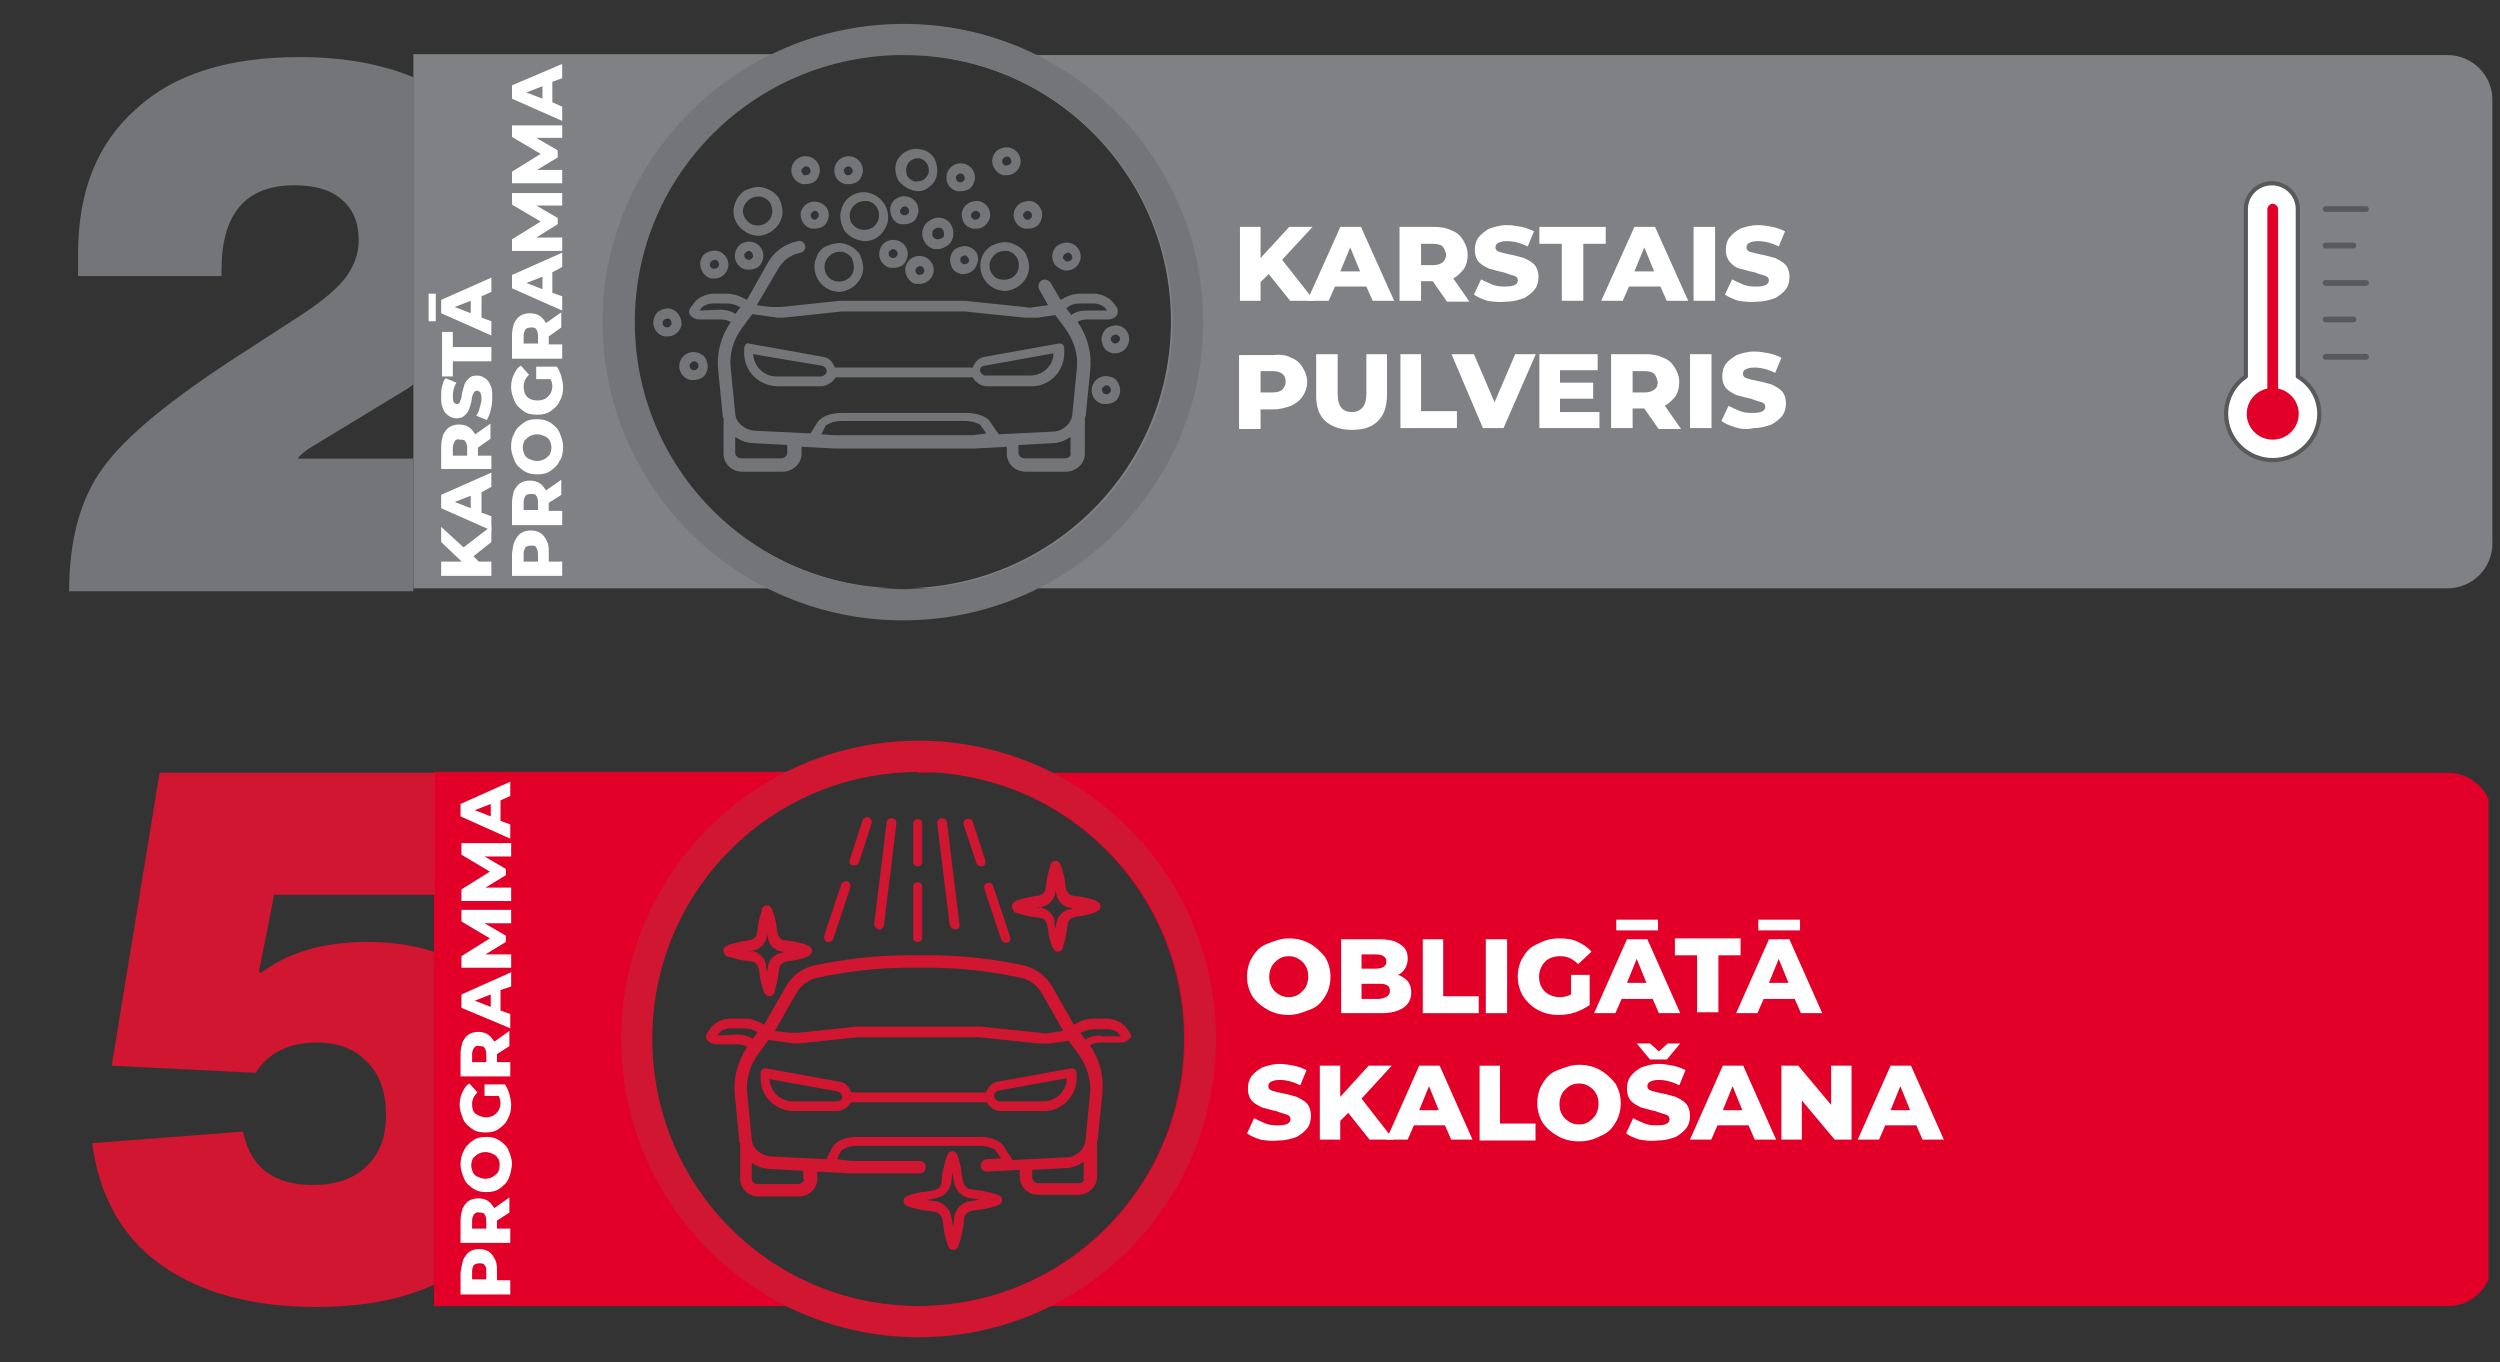 <svg width="279" height="152" viewBox="0 0 279 152" fill="none" xmlns="http://www.w3.org/2000/svg">
<rect x="0" y="0" width="279" height="152" fill="#333333" stroke="none"/>
<g clip-path="url(#clip0_1202_7239)">
<path d="M70.645 35.851C70.645 19.358 84.052 6.045 100.66 6.045H46.133V65.657H100.66C84.052 65.657 70.645 52.344 70.645 35.851Z" fill="#808184"/>
<path d="M100.66 6.045C117.268 6.045 130.675 19.358 130.675 35.851C130.675 52.344 117.268 65.657 100.66 65.657H273.146C275.947 65.657 278.148 63.372 278.148 60.69V11.112C278.148 8.33 275.847 6.144 273.146 6.144H100.66V6.045Z" fill="#808184"/>
<path d="M33.727 35.084L26.823 39.555C19.119 44.522 14.017 48.695 11.516 52.173C9.015 55.551 7.714 60.22 7.714 65.983H46.133V51.179H33.227C33.327 50.98 33.727 50.583 34.427 50.086L44.732 43.827C45.233 43.529 45.733 43.231 46.233 42.833V8.656C42.631 7.165 38.429 6.37 33.427 6.37C25.523 6.37 19.42 8.258 15.218 12.133C10.815 16.008 8.714 21.373 8.714 28.328V30.811H24.722V30.116C24.722 23.857 27.424 20.677 32.826 20.677C35.127 20.677 36.928 21.174 38.129 22.267C39.43 23.36 40.03 24.85 40.03 26.837C40.03 28.328 39.53 29.619 38.629 30.911C37.729 32.103 36.128 33.494 33.727 35.084Z" fill="#747578"/>
<path d="M100.86 6.144C117.468 6.144 130.875 19.458 130.875 35.95C130.875 52.443 117.468 65.757 100.86 65.757C84.252 65.757 70.845 52.443 70.845 35.95C70.845 19.458 84.252 6.144 100.86 6.144ZM100.86 2.667C82.351 2.667 67.243 17.57 67.243 35.95C67.243 54.331 82.251 69.234 100.76 69.234C119.269 69.234 134.276 54.331 134.276 35.95C134.276 17.57 119.269 2.667 100.86 2.667Z" fill="#747578"/>
<path d="M121.27 35.652H123.672C124.072 35.652 124.472 35.454 124.672 35.156C124.772 34.857 124.772 34.559 124.672 34.361L124.372 33.963C123.972 33.268 122.971 32.771 121.971 32.771H120.67C119.97 32.771 119.169 32.97 118.569 33.367L118.369 33.467L117.268 31.579C117.068 31.281 116.668 31.082 116.268 31.281C115.968 31.479 115.768 31.877 115.968 32.274L116.968 34.063L115.468 34.261C115.067 34.361 114.667 34.361 114.367 34.261L107.564 33.566H93.757L87.153 34.261C86.753 34.261 86.453 34.261 86.053 34.261L84.452 34.063L86.853 29.989C87.354 29.095 88.254 28.399 89.355 28.201C89.755 28.101 89.955 27.704 89.855 27.406C89.755 27.009 89.355 26.81 89.055 26.909C87.554 27.207 86.353 28.101 85.653 29.393L83.352 33.467L83.151 33.367C82.451 32.97 81.751 32.771 81.05 32.771H79.75C78.749 32.771 77.749 33.268 77.349 33.963L77.049 34.361C76.848 34.659 76.848 34.957 77.049 35.156C77.249 35.454 77.649 35.652 78.049 35.652H80.45C80.85 35.652 81.251 35.752 81.551 35.95C80.45 37.54 79.95 39.428 80.15 41.316L80.65 46.383C80.65 46.482 80.65 46.581 80.75 46.681V46.78V50.655C80.75 51.748 81.651 52.642 82.851 52.642H87.354C88.454 52.642 89.455 51.748 89.455 50.655V49.86L93.257 50.059H100.96H108.664L112.366 49.86V50.655C112.366 51.748 113.266 52.642 114.467 52.642H118.969C120.07 52.642 121.07 51.748 121.07 50.655V46.78V46.681C121.07 46.581 121.17 46.482 121.17 46.383L121.671 41.316C121.871 39.428 121.37 37.54 120.27 35.95C120.47 35.752 120.87 35.652 121.27 35.652ZM120.67 33.864H121.971C122.671 33.864 123.271 34.162 123.472 34.559L123.572 34.659H121.27C120.67 34.659 120.17 34.758 119.67 35.056L119.57 35.156L118.969 34.361H119.069C119.47 33.963 120.07 33.864 120.67 33.864ZM86.853 35.454C87.053 35.454 87.254 35.454 87.454 35.454L93.957 34.758H107.664L114.367 35.454C114.867 35.454 115.267 35.454 115.768 35.454L117.769 35.156L118.869 36.646C119.87 38.037 120.37 39.626 120.17 41.216L119.67 46.283C119.57 47.277 118.569 48.171 117.469 48.171L111.466 48.469L110.365 46.879C109.865 46.383 108.864 46.084 107.864 46.084H93.957C92.856 46.084 91.856 46.383 91.356 46.979L91.256 47.078L90.455 48.37L84.252 48.072C83.052 47.972 82.151 47.177 82.051 46.184L81.551 41.117C81.351 39.527 81.851 37.838 82.851 36.547L83.952 35.056L86.053 35.354C86.353 35.354 86.553 35.454 86.853 35.454ZM108.564 48.568H93.156L91.656 48.469L92.156 47.475C92.456 47.277 93.056 46.979 93.957 46.979H107.664C108.564 46.979 109.164 47.277 109.365 47.376L110.065 48.37L108.564 48.568ZM78.049 34.659L78.149 34.559C78.349 34.162 78.95 33.864 79.65 33.864H80.95C81.551 33.864 82.051 33.963 82.551 34.261H82.651L82.051 35.056L81.951 34.957C81.451 34.659 80.85 34.559 80.35 34.559L78.049 34.659ZM87.854 50.555C87.854 50.853 87.554 51.151 87.153 51.151H82.751C82.351 51.151 82.051 50.853 82.051 50.555V48.767C82.651 49.164 83.352 49.462 84.152 49.462L87.854 49.661V50.555ZM118.869 51.151H114.367C113.967 51.151 113.667 50.853 113.667 50.555V49.661L117.369 49.462C118.169 49.462 118.869 49.164 119.47 48.767V50.555C119.57 50.853 119.269 51.151 118.869 51.151Z" fill="#747578"/>
<path d="M83.251 38.434C83.151 38.534 83.051 38.732 83.051 38.832V39.428C83.051 41.415 84.652 43.005 86.653 43.104H91.655C92.055 43.104 92.455 42.905 92.856 42.607C93.056 42.408 93.156 42.309 93.256 42.11H108.563C108.664 42.309 108.764 42.508 108.964 42.607C109.264 42.905 109.664 43.104 110.164 43.104H115.167C117.168 43.104 118.769 41.415 118.769 39.428V38.832C118.769 38.633 118.668 38.534 118.568 38.434C118.468 38.335 118.268 38.335 118.168 38.335L109.864 39.825C109.264 39.925 108.764 40.421 108.563 41.017H93.156C92.956 40.421 92.555 39.925 91.855 39.825L83.551 38.335C83.451 38.236 83.351 38.335 83.251 38.434ZM109.864 40.819L117.568 39.428C117.568 40.819 116.367 41.912 114.967 41.912H109.964C109.764 41.912 109.664 41.812 109.564 41.713C109.464 41.614 109.364 41.415 109.364 41.316C109.364 41.117 109.564 40.819 109.864 40.819ZM91.755 40.819C92.055 40.918 92.255 41.117 92.255 41.415C92.255 41.614 92.155 41.713 92.055 41.812C91.955 41.912 91.755 42.011 91.655 42.011H86.653C85.252 42.011 84.151 40.918 84.051 39.527L91.755 40.819Z" fill="#747578"/>
<path d="M91.255 22.538C90.455 22.339 89.555 22.836 89.355 23.73C89.254 24.525 89.755 25.32 90.555 25.518C90.655 25.518 90.755 25.518 90.955 25.518C91.255 25.518 91.556 25.419 91.756 25.32C92.156 25.121 92.356 24.723 92.456 24.326C92.656 23.531 92.156 22.736 91.255 22.538ZM91.356 24.127C91.356 24.227 91.255 24.326 91.155 24.425C91.055 24.525 90.955 24.525 90.855 24.525C90.555 24.425 90.455 24.227 90.455 23.929C90.555 23.73 90.755 23.531 90.955 23.531H91.055C91.255 23.631 91.456 23.829 91.356 24.127Z" fill="#747578"/>
<path d="M82.051 28.201C81.85 28.996 82.351 29.89 83.251 30.089C83.351 30.089 83.451 30.089 83.651 30.089C83.952 30.089 84.252 29.989 84.452 29.89C84.852 29.691 85.052 29.294 85.152 28.896C85.352 28.102 84.852 27.207 83.952 27.009C83.051 26.81 82.251 27.307 82.051 28.201ZM84.052 28.598C84.052 28.698 83.952 28.797 83.852 28.896C83.751 28.996 83.651 28.996 83.451 28.996C83.151 28.896 83.051 28.698 83.051 28.399C83.151 28.201 83.351 28.002 83.551 28.002H83.651C83.952 28.102 84.052 28.399 84.052 28.598Z" fill="#747578"/>
<path d="M77.748 39.328C76.948 39.13 76.048 39.627 75.847 40.521C75.647 41.316 76.148 42.21 77.048 42.408C77.148 42.408 77.248 42.408 77.448 42.408C77.748 42.408 78.049 42.309 78.249 42.21C78.649 42.011 78.849 41.614 78.949 41.216C79.049 40.819 78.949 40.421 78.749 40.024C78.549 39.627 78.149 39.428 77.748 39.328ZM77.948 40.918C77.948 41.017 77.849 41.117 77.748 41.216C77.648 41.316 77.548 41.316 77.348 41.316C77.048 41.216 76.948 41.017 76.948 40.719C77.048 40.521 77.248 40.322 77.448 40.322H77.548C77.648 40.322 77.748 40.421 77.849 40.521C77.948 40.62 77.948 40.819 77.948 40.918Z" fill="#747578"/>
<path d="M118.769 30.188C118.869 30.188 118.969 30.188 119.069 30.188C119.769 30.188 120.369 29.691 120.569 28.996C120.77 28.201 120.269 27.306 119.369 27.108C118.969 27.009 118.569 27.108 118.168 27.306C117.768 27.505 117.568 27.903 117.468 28.3C117.368 28.698 117.468 29.095 117.668 29.492C117.968 29.79 118.368 30.088 118.769 30.188ZM118.669 28.598C118.669 28.499 118.769 28.399 118.869 28.3C118.969 28.3 119.069 28.201 119.169 28.201H119.269C119.569 28.3 119.669 28.499 119.669 28.797C119.569 29.095 119.369 29.194 119.069 29.194C118.969 29.194 118.869 29.095 118.769 28.996C118.569 28.797 118.569 28.698 118.669 28.598Z" fill="#747578"/>
<path d="M89.555 20.55C89.655 20.55 89.755 20.55 89.955 20.55C90.255 20.55 90.555 20.451 90.755 20.352C91.156 20.153 91.356 19.756 91.456 19.358C91.656 18.563 91.156 17.669 90.255 17.471C89.455 17.272 88.554 17.769 88.354 18.663C88.154 19.557 88.754 20.352 89.555 20.55ZM89.455 18.961C89.555 18.762 89.755 18.563 89.955 18.563H90.055C90.355 18.663 90.455 18.861 90.455 19.16C90.455 19.259 90.355 19.358 90.255 19.458C90.055 19.557 89.955 19.557 89.755 19.557C89.555 19.458 89.355 19.16 89.455 18.961Z" fill="#747578"/>
<path d="M124.872 36.348C124.472 36.248 124.071 36.348 123.671 36.547C123.271 36.745 123.071 37.143 122.971 37.54C122.871 37.938 122.971 38.335 123.171 38.732C123.371 39.13 123.771 39.328 124.171 39.428C124.272 39.428 124.372 39.428 124.472 39.428C125.172 39.428 125.772 38.931 125.972 38.236C126.172 37.341 125.672 36.547 124.872 36.348ZM124.972 37.938C124.872 38.236 124.672 38.335 124.372 38.335C124.272 38.335 124.171 38.236 124.071 38.136C123.971 38.037 123.971 37.938 123.971 37.739C123.971 37.639 124.071 37.54 124.171 37.441C124.272 37.441 124.372 37.341 124.472 37.341H124.572C124.872 37.441 125.072 37.639 124.972 37.938Z" fill="#747578"/>
<path d="M98.159 28.002C97.959 28.797 98.459 29.691 99.36 29.89C99.46 29.89 99.56 29.89 99.76 29.89C100.06 29.89 100.36 29.791 100.56 29.691C100.96 29.492 101.161 29.095 101.261 28.698C101.461 27.903 100.96 27.009 100.06 26.81C99.159 26.611 98.359 27.108 98.159 28.002ZM100.16 28.399C100.16 28.499 100.06 28.598 99.96 28.698C99.86 28.797 99.76 28.797 99.56 28.797C99.26 28.698 99.159 28.499 99.159 28.201C99.26 28.002 99.46 27.803 99.66 27.803H99.76C100.06 27.903 100.26 28.201 100.16 28.399Z" fill="#747578"/>
<path d="M79.349 31.082C79.449 31.082 79.549 31.082 79.749 31.082C80.45 31.082 81.05 30.585 81.25 29.89C81.45 29.095 80.95 28.201 80.049 28.002C79.649 27.903 79.249 28.002 78.849 28.201C78.449 28.399 78.249 28.797 78.148 29.194C78.048 29.989 78.549 30.883 79.349 31.082ZM79.249 29.393C79.249 29.294 79.349 29.194 79.449 29.095C79.549 29.095 79.649 28.996 79.749 28.996H79.849C80.149 29.095 80.249 29.294 80.249 29.592C80.149 29.89 79.949 29.989 79.649 29.989C79.349 29.989 79.149 29.691 79.249 29.393Z" fill="#747578"/>
<path d="M74.847 34.46C74.447 34.361 74.047 34.46 73.647 34.659C73.246 34.858 73.046 35.255 72.946 35.652C72.746 36.447 73.246 37.341 74.147 37.54C74.247 37.54 74.347 37.54 74.547 37.54C75.247 37.54 75.848 37.043 76.048 36.348C76.148 35.553 75.647 34.659 74.847 34.46ZM74.947 36.149C74.847 36.447 74.647 36.547 74.347 36.547C74.047 36.447 73.947 36.248 73.947 35.95C73.947 35.851 74.047 35.752 74.147 35.652C74.247 35.652 74.347 35.553 74.447 35.553H74.547C74.847 35.553 74.947 35.851 74.947 36.149Z" fill="#747578"/>
<path d="M113.166 23.63C112.966 24.425 113.466 25.319 114.366 25.518C114.467 25.518 114.567 25.518 114.767 25.518C115.067 25.518 115.367 25.419 115.567 25.319C115.967 25.121 116.167 24.723 116.267 24.326C116.467 23.531 115.967 22.637 115.067 22.438C114.166 22.339 113.366 22.836 113.166 23.63ZM114.166 23.928C114.266 23.73 114.467 23.531 114.667 23.531H114.767C115.067 23.63 115.167 23.829 115.167 24.127C115.167 24.227 115.067 24.326 114.967 24.425C114.867 24.525 114.767 24.525 114.567 24.525C114.266 24.425 114.166 24.127 114.166 23.928Z" fill="#747578"/>
<path d="M123.771 42.011C122.971 41.812 122.07 42.309 121.87 43.203C121.67 43.998 122.17 44.892 123.071 45.091C123.171 45.091 123.271 45.091 123.471 45.091C123.771 45.091 124.071 44.992 124.271 44.892C124.671 44.694 124.871 44.296 124.972 43.899C125.072 43.501 124.972 43.104 124.771 42.706C124.571 42.309 124.271 42.11 123.771 42.011ZM123.971 43.601C123.971 43.7 123.871 43.799 123.771 43.899C123.671 43.998 123.571 43.998 123.371 43.998C123.071 43.899 122.971 43.7 122.971 43.402C123.071 43.203 123.271 43.005 123.471 43.005H123.571C123.671 43.005 123.771 43.104 123.871 43.203C123.971 43.402 123.971 43.501 123.971 43.601Z" fill="#747578"/>
<path d="M106.863 21.345C106.963 21.345 107.063 21.345 107.263 21.345C107.563 21.345 107.863 21.246 108.063 21.147C108.463 20.948 108.663 20.551 108.764 20.153C108.964 19.358 108.463 18.464 107.563 18.265C106.763 18.067 105.862 18.564 105.662 19.458C105.462 20.352 105.962 21.147 106.863 21.345ZM106.662 19.756C106.763 19.557 106.963 19.358 107.163 19.358H107.263C107.563 19.458 107.663 19.656 107.663 19.954C107.663 20.054 107.563 20.153 107.463 20.253C107.363 20.352 107.263 20.352 107.063 20.352C106.763 20.253 106.662 19.954 106.662 19.756Z" fill="#747578"/>
<path d="M103.762 24.624C103.362 24.823 103.061 25.22 102.961 25.717C102.761 26.611 103.362 27.605 104.262 27.803C104.362 27.803 104.562 27.803 104.662 27.803C104.962 27.803 105.263 27.704 105.563 27.505C105.963 27.306 106.263 26.909 106.363 26.412C106.463 25.916 106.363 25.518 106.163 25.121C105.963 24.723 105.563 24.425 105.062 24.326C104.662 24.227 104.162 24.326 103.762 24.624ZM104.862 25.419C105.062 25.419 105.162 25.518 105.263 25.717C105.363 25.916 105.363 26.015 105.363 26.214C105.363 26.412 105.263 26.512 105.062 26.611C104.862 26.71 104.762 26.71 104.562 26.71C104.162 26.611 103.962 26.313 104.062 25.916C104.062 25.717 104.162 25.617 104.362 25.518C104.462 25.419 104.562 25.419 104.762 25.419C104.762 25.419 104.762 25.419 104.862 25.419Z" fill="#747578"/>
<path d="M100.56 25.021C100.66 25.021 100.76 25.021 100.96 25.021C101.26 25.021 101.56 24.922 101.761 24.823C102.161 24.624 102.361 24.227 102.461 23.829C102.661 23.034 102.161 22.14 101.26 21.941C100.46 21.743 99.559 22.239 99.359 23.134C99.259 24.028 99.76 24.922 100.56 25.021ZM100.46 23.432C100.56 23.233 100.76 23.034 100.96 23.034H101.06C101.36 23.134 101.46 23.332 101.46 23.631C101.46 23.73 101.36 23.829 101.26 23.928C101.16 24.028 101.06 24.028 100.86 24.028C100.56 23.928 100.36 23.73 100.46 23.432Z" fill="#747578"/>
<path d="M94.357 20.55C94.457 20.55 94.557 20.55 94.757 20.55C95.057 20.55 95.357 20.451 95.557 20.352C95.957 20.153 96.158 19.756 96.258 19.358C96.458 18.563 95.957 17.669 95.057 17.471C94.257 17.272 93.356 17.769 93.156 18.663C92.956 19.557 93.456 20.352 94.357 20.55ZM94.157 18.961C94.257 18.762 94.457 18.563 94.657 18.563H94.757C95.057 18.663 95.157 18.861 95.157 19.16C95.157 19.259 95.057 19.358 94.957 19.458C94.857 19.557 94.657 19.557 94.557 19.557C94.257 19.458 94.157 19.16 94.157 18.961Z" fill="#747578"/>
<path d="M107.363 23.63C107.263 24.028 107.363 24.425 107.564 24.823C107.764 25.22 108.164 25.419 108.564 25.518C108.664 25.518 108.764 25.518 108.964 25.518C109.665 25.518 110.265 25.021 110.465 24.326C110.665 23.531 110.165 22.637 109.264 22.438C108.364 22.339 107.564 22.836 107.363 23.63ZM109.364 24.127C109.264 24.425 109.064 24.525 108.764 24.525C108.664 24.525 108.564 24.425 108.464 24.326C108.364 24.227 108.364 24.127 108.364 23.928C108.464 23.73 108.664 23.531 108.864 23.531H108.964C109.264 23.63 109.465 23.829 109.364 24.127Z" fill="#747578"/>
<path d="M111.966 19.557C112.066 19.557 112.166 19.557 112.366 19.557C113.066 19.557 113.667 19.06 113.867 18.365C114.067 17.57 113.567 16.676 112.666 16.477C112.266 16.378 111.866 16.477 111.466 16.676C111.065 16.874 110.865 17.272 110.765 17.669C110.565 18.464 111.166 19.358 111.966 19.557ZM111.866 17.868C111.866 17.769 111.966 17.669 112.066 17.57C112.166 17.57 112.266 17.471 112.366 17.471H112.466C112.766 17.57 112.866 17.769 112.866 18.067C112.766 18.365 112.566 18.464 112.266 18.464C111.966 18.464 111.766 18.166 111.866 17.868Z" fill="#747578"/>
<path d="M107.964 27.505C107.563 27.406 107.163 27.505 106.763 27.704C106.363 27.903 106.163 28.3 106.063 28.698C105.963 29.095 106.063 29.492 106.263 29.89C106.463 30.287 106.863 30.486 107.263 30.585C107.363 30.585 107.463 30.585 107.563 30.585C108.264 30.585 108.864 30.088 109.064 29.393C109.364 28.499 108.864 27.704 107.964 27.505ZM108.164 29.095C108.064 29.393 107.864 29.492 107.563 29.492C107.463 29.492 107.363 29.393 107.263 29.294C107.163 29.194 107.163 29.095 107.163 28.896C107.163 28.797 107.263 28.698 107.363 28.598C107.463 28.598 107.563 28.499 107.663 28.499H107.764C107.964 28.598 108.164 28.896 108.164 29.095Z" fill="#747578"/>
<path d="M102.26 31.678C102.36 31.678 102.46 31.678 102.661 31.678C103.361 31.678 103.961 31.181 104.161 30.486C104.361 29.691 103.861 28.797 102.961 28.598C102.16 28.399 101.26 28.896 101.06 29.79C100.96 30.188 101.06 30.585 101.26 30.983C101.56 31.38 101.86 31.678 102.26 31.678ZM102.16 30.088C102.26 29.89 102.46 29.691 102.661 29.691H102.761C103.061 29.79 103.161 29.989 103.161 30.287C103.061 30.585 102.861 30.685 102.56 30.685C102.46 30.685 102.36 30.585 102.26 30.486C102.16 30.387 102.16 30.188 102.16 30.088Z" fill="#747578"/>
<path d="M93.857 23.531C93.657 24.227 93.857 24.922 94.157 25.618C94.557 26.214 95.158 26.611 95.858 26.81C96.058 26.81 96.258 26.909 96.458 26.909C96.959 26.909 97.459 26.81 97.859 26.512C98.459 26.114 98.859 25.518 99.059 24.823C99.36 23.332 98.459 21.942 97.058 21.544C95.658 21.147 94.157 22.041 93.857 23.531ZM94.857 23.73C95.058 22.935 95.758 22.438 96.458 22.438C96.558 22.438 96.658 22.438 96.858 22.438C97.759 22.637 98.259 23.531 98.059 24.425C97.959 24.823 97.659 25.22 97.359 25.419C96.959 25.618 96.558 25.717 96.058 25.618C95.658 25.518 95.258 25.22 95.058 24.922C94.857 24.624 94.757 24.127 94.857 23.73Z" fill="#747578"/>
<path d="M94.257 27.207C93.556 27.009 92.856 27.207 92.156 27.505C91.455 27.803 91.155 28.499 90.955 29.194C90.655 30.685 91.555 32.075 92.956 32.473C93.156 32.473 93.356 32.572 93.556 32.572C94.757 32.572 95.958 31.678 96.258 30.486C96.458 29.79 96.258 29.095 95.958 28.399C95.558 27.803 94.957 27.406 94.257 27.207ZM95.257 30.188C95.057 31.082 94.157 31.579 93.256 31.38C92.356 31.181 91.856 30.287 92.056 29.393C92.156 28.996 92.456 28.598 92.756 28.399C93.056 28.201 93.356 28.101 93.656 28.101C93.757 28.101 93.957 28.101 94.057 28.101C94.457 28.201 94.857 28.499 95.057 28.797C95.257 29.294 95.357 29.79 95.257 30.188Z" fill="#747578"/>
<path d="M83.951 26.214C84.151 26.214 84.351 26.313 84.552 26.313C85.752 26.313 86.953 25.419 87.253 24.227C87.453 23.531 87.253 22.836 86.953 22.14C86.552 21.544 85.952 21.147 85.252 20.948C84.552 20.749 83.851 20.948 83.151 21.246C82.551 21.643 82.15 22.239 81.95 22.935C81.55 24.425 82.55 25.816 83.951 26.214ZM82.951 23.233C83.051 22.836 83.351 22.438 83.651 22.239C83.951 22.041 84.251 21.941 84.552 21.941C84.652 21.941 84.852 21.941 84.952 21.941C85.352 22.041 85.752 22.339 85.952 22.637C86.152 23.034 86.252 23.432 86.152 23.928C85.952 24.823 85.052 25.32 84.151 25.121C83.351 24.922 82.751 24.028 82.951 23.233Z" fill="#747578"/>
<path d="M101.86 21.246C102.06 21.246 102.261 21.345 102.361 21.345C102.761 21.345 103.261 21.246 103.561 20.948C104.061 20.65 104.462 20.153 104.562 19.458C104.662 18.861 104.562 18.265 104.262 17.669C103.961 17.172 103.461 16.775 102.761 16.676C101.56 16.378 100.26 17.172 99.959 18.365C99.859 18.961 99.959 19.557 100.26 20.153C100.76 20.749 101.26 21.047 101.86 21.246ZM101.16 18.663C101.26 18.067 101.86 17.669 102.361 17.669C102.461 17.669 102.561 17.669 102.661 17.669C102.961 17.768 103.261 17.967 103.461 18.265C103.661 18.563 103.661 18.861 103.661 19.259C103.561 19.557 103.361 19.855 103.061 20.054C102.761 20.252 102.461 20.252 102.06 20.252C101.76 20.153 101.46 19.954 101.26 19.656C101.16 19.358 101.06 19.06 101.16 18.663Z" fill="#747578"/>
<path d="M109.464 29.095C109.164 30.585 110.064 31.976 111.465 32.374C111.665 32.374 111.865 32.473 112.065 32.473C113.266 32.473 114.466 31.579 114.767 30.387C114.967 29.691 114.767 28.995 114.466 28.3C114.066 27.704 113.466 27.306 112.766 27.108C112.065 26.909 111.365 27.108 110.665 27.406C110.064 27.803 109.564 28.399 109.464 29.095ZM110.464 29.294C110.565 28.896 110.865 28.499 111.165 28.3C111.465 28.101 111.765 28.002 112.065 28.002C112.165 28.002 112.365 28.002 112.465 28.002C112.866 28.101 113.266 28.399 113.466 28.698C113.666 29.095 113.766 29.492 113.666 29.989C113.466 30.883 112.566 31.38 111.665 31.181C110.865 31.082 110.264 30.188 110.464 29.294Z" fill="#747578"/>
<path d="M52.836 62.08L53.437 62.677H54.837V64.266H49.234V62.677H51.535L49.234 60.491V58.802L51.736 61.087L54.837 58.702V60.491L52.836 62.08Z" fill="white"/>
<path d="M53.737 54.927V57.212L54.837 57.61V59.199L49.234 56.715V55.225L54.837 52.741V54.331L53.737 54.927ZM52.536 55.324L50.735 56.02L52.536 56.715V55.324Z" fill="white"/>
<path d="M53.336 49.959V50.854H54.837V52.344H49.234V49.86C49.234 49.363 49.334 48.966 49.434 48.569C49.635 48.171 49.835 47.873 50.135 47.674C50.435 47.476 50.835 47.376 51.235 47.376C51.636 47.376 52.036 47.476 52.336 47.674C52.636 47.873 52.836 48.171 53.036 48.469L54.737 47.277V48.966L53.336 49.959ZM50.735 49.264C50.635 49.463 50.535 49.661 50.535 49.959V50.854H52.136V49.959C52.136 49.661 52.036 49.363 51.936 49.264C51.836 49.065 51.636 49.065 51.335 49.065C51.035 48.966 50.835 49.065 50.735 49.264Z" fill="white"/>
<path d="M54.737 45.886C54.637 46.283 54.437 46.681 54.337 46.879L53.136 46.383C53.336 46.184 53.437 45.886 53.536 45.488C53.637 45.19 53.737 44.793 53.737 44.495C53.737 43.899 53.536 43.601 53.236 43.601C53.036 43.601 52.936 43.7 52.836 43.899C52.736 44.097 52.636 44.296 52.636 44.694C52.536 45.091 52.436 45.488 52.336 45.687C52.236 45.985 52.036 46.184 51.836 46.383C51.636 46.581 51.335 46.681 50.935 46.681C50.635 46.681 50.335 46.581 50.035 46.383C49.735 46.184 49.535 45.886 49.434 45.588C49.234 45.19 49.234 44.793 49.234 44.197C49.234 43.799 49.234 43.501 49.334 43.104C49.434 42.706 49.535 42.408 49.735 42.21L50.935 42.706C50.635 43.203 50.535 43.7 50.535 44.197C50.535 44.495 50.535 44.694 50.635 44.892C50.735 44.992 50.835 45.091 51.035 45.091C51.135 45.091 51.335 44.992 51.335 44.793C51.435 44.594 51.535 44.395 51.535 43.998C51.636 43.601 51.736 43.203 51.836 42.905C51.936 42.607 52.136 42.408 52.336 42.21C52.536 42.011 52.836 41.912 53.236 41.912C53.536 41.912 53.837 42.011 54.137 42.21C54.437 42.408 54.637 42.706 54.737 43.005C54.937 43.402 54.937 43.799 54.937 44.296C54.937 45.091 54.837 45.488 54.737 45.886Z" fill="white"/>
<path d="M50.536 40.322V42.011H49.335V37.043H50.536V38.732H54.838V40.322H50.536V40.322Z" fill="white"/>
<path d="M47.834 35.851V32.771H48.634V35.851H47.834ZM53.737 33.069V35.454L54.837 35.851V37.441L49.235 34.957V33.467L54.837 30.983V32.572L53.737 33.069ZM52.536 33.566L50.735 34.261L52.536 34.957V33.566Z" fill="white"/>
<path d="M57.439 60.392C57.639 59.994 57.839 59.696 58.139 59.497C58.439 59.299 58.84 59.199 59.24 59.199C59.64 59.199 60.04 59.299 60.34 59.497C60.64 59.696 60.84 59.994 61.041 60.392C61.241 60.789 61.241 61.186 61.241 61.683V62.677H62.741V64.266H57.139V61.782C57.239 61.186 57.239 60.789 57.439 60.392ZM59.84 61.087C59.74 60.888 59.54 60.888 59.24 60.888C58.94 60.888 58.739 60.988 58.639 61.087C58.539 61.286 58.439 61.484 58.439 61.782V62.677H60.04V61.782C60.04 61.484 59.94 61.286 59.84 61.087Z" fill="white"/>
<path d="M61.241 56.119V57.014H62.741V58.603H57.139V56.119C57.139 55.623 57.239 55.225 57.339 54.828C57.539 54.43 57.739 54.132 58.039 53.934C58.339 53.735 58.739 53.636 59.14 53.636C59.54 53.636 59.94 53.735 60.24 53.934C60.54 54.132 60.74 54.43 60.941 54.728L62.641 53.536V55.225L61.241 56.119ZM58.639 55.325C58.539 55.523 58.439 55.722 58.439 56.02V56.914H60.04V56.02C60.04 55.722 59.94 55.424 59.84 55.325C59.74 55.126 59.54 55.126 59.24 55.126C58.94 55.126 58.739 55.225 58.639 55.325Z" fill="white"/>
<path d="M62.442 51.45C62.242 51.946 61.842 52.245 61.441 52.543C61.041 52.841 60.541 52.94 59.941 52.94C59.34 52.94 58.94 52.841 58.44 52.543C58.04 52.245 57.639 51.946 57.439 51.45C57.239 50.953 57.039 50.456 57.039 49.86C57.039 49.264 57.139 48.767 57.439 48.27C57.639 47.774 58.04 47.475 58.44 47.177C58.84 46.879 59.34 46.78 59.941 46.78C60.541 46.78 60.941 46.879 61.441 47.177C61.842 47.475 62.242 47.774 62.442 48.27C62.642 48.767 62.842 49.264 62.842 49.86C62.842 50.456 62.742 51.052 62.442 51.45ZM61.341 49.164C61.241 48.966 61.041 48.767 60.741 48.668C60.541 48.568 60.241 48.469 59.941 48.469C59.64 48.469 59.34 48.568 59.14 48.668C58.94 48.767 58.74 48.966 58.54 49.164C58.44 49.363 58.34 49.661 58.34 49.959C58.34 50.257 58.44 50.456 58.54 50.754C58.64 50.953 58.84 51.152 59.14 51.251C59.34 51.35 59.64 51.45 59.941 51.45C60.241 51.45 60.541 51.35 60.741 51.251C60.941 51.152 61.141 50.953 61.341 50.754C61.441 50.556 61.541 50.257 61.541 49.959C61.541 49.661 61.441 49.363 61.341 49.164Z" fill="white"/>
<path d="M59.84 42.309V40.918H62.142C62.342 41.216 62.542 41.614 62.642 42.011C62.742 42.408 62.842 42.806 62.842 43.203C62.842 43.8 62.742 44.296 62.442 44.793C62.242 45.29 61.842 45.588 61.441 45.886C61.041 46.184 60.541 46.283 59.941 46.283C59.34 46.283 58.84 46.184 58.44 45.886C58.04 45.588 57.639 45.29 57.439 44.793C57.239 44.296 57.039 43.8 57.039 43.203C57.039 42.707 57.139 42.21 57.339 41.812C57.539 41.415 57.739 41.018 58.14 40.819L59.04 41.812C58.64 42.21 58.44 42.607 58.44 43.104C58.44 43.601 58.54 43.998 58.84 44.296C59.14 44.594 59.54 44.694 60.041 44.694C60.341 44.694 60.641 44.594 60.841 44.495C61.041 44.396 61.241 44.197 61.441 43.899C61.541 43.7 61.641 43.402 61.641 43.104C61.641 42.806 61.541 42.508 61.441 42.309H59.84V42.309Z" fill="white"/>
<path d="M61.241 37.54V38.434H62.741V40.024H57.139V37.441C57.139 36.944 57.239 36.546 57.339 36.149C57.539 35.752 57.739 35.453 58.039 35.255C58.339 35.056 58.739 34.957 59.14 34.957C59.54 34.957 59.94 35.056 60.24 35.255C60.54 35.453 60.74 35.752 60.941 36.05L62.641 34.857V36.546L61.241 37.54ZM58.639 36.745C58.539 36.944 58.439 37.143 58.439 37.441V38.335H60.04V37.441C60.04 37.143 59.94 36.844 59.84 36.745C59.74 36.546 59.54 36.546 59.24 36.546C58.94 36.546 58.739 36.646 58.639 36.745Z" fill="white"/>
<path d="M61.641 30.387V32.672L62.741 33.069V34.659L57.139 32.175V30.685L62.741 28.201V29.791L61.641 30.387ZM60.54 30.884L58.739 31.579L60.54 32.274V30.884Z" fill="white"/>
<path d="M62.741 22.935H59.84L62.241 24.326V25.021L59.84 26.512H62.741V28.002H57.139V26.71L60.34 24.723L57.139 22.835V21.544H62.741V22.935Z" fill="white"/>
<path d="M62.741 15.384H59.84L62.241 16.775V17.57L59.94 18.961H62.741V20.451H57.139V19.16L60.34 17.172L57.139 15.285V13.993H62.741V15.384Z" fill="white"/>
<path d="M61.641 9.125V11.41L62.741 11.907V13.496L57.139 11.012V9.522L62.741 7.138V8.727L61.641 9.125ZM60.54 9.622L58.739 10.317L60.54 11.012V9.622Z" fill="white"/>
<path d="M141.58 30.585L140.679 31.48V33.566H138.378V25.32H140.679V28.797L143.881 25.32H146.482L143.08 28.996L146.682 33.566H143.981L141.58 30.585Z" fill="white"/>
<path d="M152.485 31.976H148.983L148.283 33.566H145.882L149.584 25.32H151.885L155.587 33.566H153.185L152.485 31.976ZM151.785 30.287L150.684 27.605L149.584 30.287H151.785Z" fill="white"/>
<path d="M159.889 31.38H158.589V33.566H156.188V25.32H159.989C160.79 25.32 161.39 25.419 161.99 25.717C162.591 25.916 162.991 26.313 163.291 26.81C163.591 27.307 163.791 27.803 163.791 28.4C163.791 28.996 163.691 29.492 163.391 29.989C163.091 30.387 162.691 30.784 162.191 31.082L163.991 33.665H161.49L159.889 31.38ZM160.99 27.505C160.79 27.307 160.39 27.207 159.889 27.207H158.589V29.592H159.889C160.39 29.592 160.69 29.492 160.99 29.294C161.19 29.095 161.39 28.797 161.39 28.4C161.29 28.002 161.19 27.704 160.99 27.505Z" fill="white"/>
<path d="M165.992 33.566C165.392 33.367 164.891 33.169 164.491 32.87L165.292 31.181C165.692 31.38 166.092 31.579 166.592 31.778C167.093 31.976 167.593 31.976 167.993 31.976C168.893 31.976 169.394 31.778 169.394 31.281C169.394 31.082 169.294 30.883 168.993 30.784C168.693 30.685 168.293 30.585 167.793 30.387C167.193 30.287 166.692 30.089 166.192 29.989C165.792 29.791 165.392 29.592 165.092 29.294C164.791 28.996 164.591 28.499 164.591 27.903C164.591 27.406 164.691 26.909 164.991 26.512C165.292 26.114 165.692 25.816 166.192 25.518C166.792 25.32 167.393 25.121 168.193 25.121C168.693 25.121 169.294 25.22 169.794 25.32C170.294 25.419 170.794 25.618 171.195 25.816L170.494 27.505C169.694 27.108 168.893 26.909 168.193 26.909C167.693 26.909 167.393 27.009 167.193 27.108C166.992 27.207 166.892 27.406 166.892 27.605C166.892 27.803 166.992 28.002 167.293 28.102C167.593 28.201 167.993 28.3 168.493 28.399C169.093 28.499 169.694 28.698 170.094 28.797C170.494 28.996 170.894 29.194 171.195 29.492C171.495 29.791 171.695 30.287 171.695 30.883C171.695 31.38 171.595 31.877 171.295 32.274C170.994 32.672 170.594 32.97 170.094 33.268C169.494 33.467 168.893 33.665 168.093 33.665C167.293 33.765 166.592 33.665 165.992 33.566Z" fill="white"/>
<path d="M174.396 27.207H171.795V25.32H179.199V27.207H176.697V33.566H174.296V27.207H174.396Z" fill="white"/>
<path d="M185.302 31.976H181.8L181.099 33.566H178.698L182.4 25.32H184.701L188.403 33.566H186.002L185.302 31.976ZM184.601 30.287L183.501 27.605L182.4 30.287H184.601Z" fill="white"/>
<path d="M189.004 25.32H191.405V33.566H189.004V25.32Z" fill="white"/>
<path d="M194.006 33.566C193.405 33.367 192.905 33.169 192.505 32.87L193.305 31.181C193.705 31.38 194.106 31.579 194.606 31.778C195.106 31.976 195.606 31.976 196.007 31.976C196.907 31.976 197.407 31.778 197.407 31.281C197.407 31.082 197.307 30.883 197.007 30.784C196.707 30.685 196.307 30.585 195.807 30.387C195.206 30.287 194.706 30.089 194.206 29.989C193.705 29.89 193.405 29.592 193.105 29.294C192.805 28.996 192.605 28.499 192.605 27.903C192.605 27.406 192.705 26.909 193.005 26.512C193.305 26.114 193.705 25.816 194.206 25.518C194.806 25.32 195.406 25.121 196.207 25.121C196.707 25.121 197.307 25.22 197.808 25.32C198.308 25.419 198.808 25.618 199.208 25.816L198.508 27.505C197.707 27.108 196.907 26.909 196.207 26.909C195.706 26.909 195.406 27.009 195.206 27.108C195.006 27.207 194.906 27.406 194.906 27.605C194.906 27.803 195.006 28.002 195.306 28.102C195.606 28.201 196.007 28.3 196.507 28.399C197.107 28.499 197.707 28.698 198.108 28.797C198.508 28.996 198.908 29.194 199.208 29.492C199.508 29.791 199.708 30.287 199.708 30.883C199.708 31.38 199.608 31.877 199.308 32.274C199.008 32.672 198.608 32.97 198.108 33.268C197.507 33.467 196.907 33.665 196.107 33.665C195.306 33.765 194.706 33.665 194.006 33.566Z" fill="white"/>
<path d="M144.081 39.925C144.681 40.123 145.082 40.521 145.382 41.018C145.682 41.514 145.882 42.011 145.882 42.607C145.882 43.203 145.682 43.8 145.382 44.197C145.082 44.694 144.681 44.992 144.081 45.29C143.481 45.489 142.881 45.687 142.08 45.687H140.68V47.873H138.278V39.627H142.08C142.881 39.527 143.581 39.627 144.081 39.925ZM143.081 43.501C143.281 43.303 143.481 43.005 143.481 42.607C143.481 42.21 143.381 41.912 143.081 41.713C142.881 41.514 142.48 41.415 141.98 41.415H140.68V43.8H141.98C142.48 43.8 142.881 43.7 143.081 43.501Z" fill="white"/>
<path d="M147.883 46.979C147.183 46.283 146.883 45.389 146.883 44.097V39.527H149.284V43.998C149.284 45.29 149.784 45.985 150.885 45.985C151.885 45.985 152.486 45.29 152.486 43.998V39.527H154.787V44.097C154.787 45.29 154.487 46.283 153.786 46.979C153.086 47.674 152.185 47.972 150.885 47.972C149.484 47.972 148.584 47.575 147.883 46.979Z" fill="white"/>
<path d="M156.188 39.527H158.589V45.886H162.591V47.773H156.288V39.527H156.188Z" fill="white"/>
<path d="M171.395 39.527L167.793 47.773H165.492L161.99 39.527H164.491L166.793 44.892L169.094 39.527H171.395V39.527Z" fill="white"/>
<path d="M178.498 45.985V47.773H171.795V39.527H178.298V41.316H174.096V42.706H177.798V44.495H174.096V45.985H178.498V45.985Z" fill="white"/>
<path d="M183.501 45.588H182.2V47.773H179.799V39.527H183.601C184.401 39.527 185.001 39.627 185.602 39.925C186.202 40.123 186.602 40.521 186.902 41.017C187.203 41.514 187.403 42.011 187.403 42.607C187.403 43.203 187.303 43.7 187.002 44.197C186.702 44.594 186.302 44.992 185.802 45.29L187.603 47.873H185.101L183.501 45.588ZM184.601 41.713C184.401 41.514 184.001 41.415 183.501 41.415H182.2V43.799H183.501C184.001 43.799 184.301 43.7 184.601 43.501C184.901 43.303 185.001 43.005 185.001 42.607C184.901 42.21 184.801 41.912 184.601 41.713Z" fill="white"/>
<path d="M188.604 39.527H191.005V47.773H188.604V39.527Z" fill="white"/>
<path d="M193.606 47.674C193.006 47.476 192.506 47.277 192.105 46.979L192.906 45.29C193.306 45.489 193.706 45.687 194.207 45.886C194.707 46.085 195.207 46.085 195.607 46.085C196.508 46.085 197.008 45.886 197.008 45.389C197.008 45.191 196.908 44.992 196.608 44.892C196.308 44.793 195.907 44.694 195.407 44.495C194.807 44.396 194.307 44.197 193.806 44.098C193.406 43.899 193.006 43.7 192.706 43.402C192.406 43.104 192.206 42.607 192.206 42.011C192.206 41.514 192.306 41.018 192.606 40.62C192.906 40.223 193.306 39.925 193.806 39.627C194.407 39.428 195.007 39.229 195.807 39.229C196.308 39.229 196.908 39.329 197.408 39.428C197.908 39.527 198.409 39.726 198.809 39.925L198.108 41.614C197.308 41.216 196.508 41.018 195.807 41.018C195.307 41.018 195.007 41.117 194.807 41.216C194.607 41.316 194.507 41.514 194.507 41.713C194.507 41.912 194.607 42.111 194.907 42.21C195.207 42.309 195.607 42.409 196.107 42.508C196.708 42.607 197.308 42.806 197.708 42.905C198.108 43.104 198.509 43.303 198.809 43.601C199.109 43.899 199.309 44.396 199.309 44.992C199.309 45.489 199.209 45.985 198.909 46.383C198.609 46.78 198.209 47.078 197.708 47.376C197.108 47.575 196.508 47.774 195.707 47.774C194.907 47.972 194.207 47.873 193.606 47.674Z" fill="white"/>
<path d="M258.839 46.184C258.839 48.966 256.538 51.35 253.636 51.35C250.835 51.35 248.434 49.065 248.434 46.184C248.434 44.395 249.334 42.905 250.635 42.011V23.332C250.635 21.743 251.935 20.451 253.536 20.451C255.137 20.451 256.438 21.743 256.438 23.332V42.011C257.938 42.905 258.839 44.495 258.839 46.184Z" fill="white" stroke="#58595B" stroke-width="0.47" stroke-miterlimit="10" stroke-linecap="round" stroke-linejoin="round"/>
<path d="M259.539 23.332H264.041" stroke="#58595B" stroke-width="0.645" stroke-miterlimit="10" stroke-linecap="round" stroke-linejoin="round"/>
<path d="M259.539 31.579H264.041" stroke="#58595B" stroke-width="0.647" stroke-miterlimit="10" stroke-linecap="round" stroke-linejoin="round"/>
<path d="M259.539 39.825H264.041" stroke="#58595B" stroke-width="0.645" stroke-miterlimit="10" stroke-linecap="round" stroke-linejoin="round"/>
<path d="M259.539 35.652H262.641" stroke="#58595B" stroke-width="0.645" stroke-miterlimit="10" stroke-linecap="round" stroke-linejoin="round"/>
<path d="M259.539 27.406H262.641" stroke="#58595B" stroke-width="0.645" stroke-miterlimit="10" stroke-linecap="round" stroke-linejoin="round"/>
<path d="M253.636 49.065C255.238 49.065 256.537 47.775 256.537 46.184C256.537 44.593 255.238 43.303 253.636 43.303C252.033 43.303 250.734 44.593 250.734 46.184C250.734 47.775 252.033 49.065 253.636 49.065Z" fill="#E20028"/>
<path d="M253.636 44.495C253.336 44.495 253.036 44.197 253.036 43.899V23.332C253.036 23.034 253.336 22.736 253.636 22.736C253.937 22.736 254.237 23.034 254.237 23.332V43.899C254.237 44.197 253.937 44.495 253.636 44.495Z" fill="#E20028"/>
</g>
<g clip-path="url(#clip1_1202_7239)">
<g clip-path="url(#clip2_1202_7239)">
<path d="M72.696 115.95C72.696 99.457 85.971 86.144 102.416 86.144H48.426V145.757H102.416C85.971 145.757 72.696 132.443 72.696 115.95Z" fill="#E20028"/>
<path d="M102.416 86.144C118.861 86.144 132.135 99.457 132.135 115.95C132.135 132.443 118.861 145.757 102.416 145.757H273.202C275.976 145.757 278.155 143.471 278.155 140.789V91.211C278.155 88.429 275.877 86.243 273.202 86.243H102.416V86.144Z" fill="#E20028"/>
<path d="M48.426 106.214C46.246 105.518 43.77 105.121 40.996 105.121C36.043 105.121 32.08 106.313 29.108 108.598L28.91 108.399L30.594 99.855H48.525V86.243H17.815L12.466 118.931L28.514 119.726C30 117.441 32.278 116.348 35.349 116.348C37.727 116.348 39.609 117.043 40.996 118.534C42.383 119.924 43.076 121.912 43.076 124.395C43.076 126.879 42.383 128.767 40.897 130.158C39.51 131.549 37.43 132.244 34.953 132.244C30.495 132.244 27.919 130.257 27.127 126.283L10.286 127.575C11.079 133.536 13.654 138.106 18.013 141.186C22.372 144.266 28.118 145.856 35.25 145.856C40.402 145.856 44.76 145.061 48.426 143.372V106.214Z" fill="#D11631"/>
<path d="M141.446 112.672C140.753 112.274 140.159 111.778 139.762 111.181C139.366 110.486 139.168 109.79 139.168 108.996C139.168 108.201 139.366 107.406 139.762 106.81C140.159 106.114 140.654 105.618 141.446 105.32C142.239 105.021 142.932 104.723 143.824 104.723C144.716 104.723 145.508 104.922 146.202 105.32C146.895 105.717 147.39 106.214 147.886 106.81C148.282 107.505 148.48 108.201 148.48 108.996C148.48 109.79 148.282 110.585 147.886 111.181C147.489 111.877 146.994 112.374 146.202 112.672C145.409 112.97 144.716 113.268 143.824 113.268C142.932 113.268 142.14 113.069 141.446 112.672ZM144.914 110.983C145.211 110.784 145.508 110.486 145.706 110.188C145.904 109.79 146.003 109.393 146.003 108.996C146.003 108.499 145.904 108.101 145.706 107.803C145.508 107.406 145.211 107.207 144.914 107.009C144.616 106.81 144.22 106.71 143.824 106.71C143.428 106.71 143.031 106.81 142.734 107.009C142.437 107.207 142.14 107.505 141.942 107.803C141.744 108.201 141.645 108.598 141.645 108.996C141.645 109.492 141.744 109.89 141.942 110.188C142.14 110.585 142.437 110.784 142.734 110.983C143.031 111.181 143.428 111.281 143.824 111.281C144.22 111.281 144.616 111.181 144.914 110.983Z" fill="white"/>
<path d="M157.099 109.492C157.396 109.89 157.495 110.287 157.495 110.784C157.495 111.479 157.198 112.076 156.603 112.473C156.009 112.87 155.217 113.069 154.127 113.069H149.669V104.823H153.929C155.018 104.823 155.811 105.021 156.306 105.419C156.901 105.816 157.099 106.313 157.099 107.009C157.099 107.406 157 107.704 156.802 108.101C156.603 108.4 156.306 108.698 156.009 108.797C156.405 108.896 156.802 109.194 157.099 109.492ZM151.947 106.512V108.101H153.532C154.325 108.101 154.721 107.803 154.721 107.307C154.721 106.81 154.325 106.512 153.532 106.512H151.947ZM155.117 110.585C155.117 109.989 154.721 109.79 153.929 109.79H151.947V111.479H153.929C154.721 111.38 155.117 111.082 155.117 110.585Z" fill="white"/>
<path d="M158.684 104.823H161.061V111.181H165.024V113.069H158.783V104.823H158.684Z" fill="white"/>
<path d="M165.816 104.823H168.194V113.069H165.816V104.823Z" fill="white"/>
<path d="M175.327 108.797H177.407V112.175C176.912 112.473 176.416 112.771 175.822 112.97C175.228 113.168 174.633 113.268 173.94 113.268C173.048 113.268 172.256 113.069 171.562 112.672C170.869 112.274 170.373 111.778 169.977 111.181C169.581 110.486 169.383 109.79 169.383 108.996C169.383 108.201 169.581 107.406 169.977 106.81C170.373 106.114 170.869 105.618 171.661 105.32C172.355 104.922 173.147 104.723 174.039 104.723C174.831 104.723 175.525 104.823 176.119 105.121C176.714 105.419 177.209 105.717 177.605 106.214L176.119 107.605C175.525 107.009 174.93 106.71 174.138 106.71C173.444 106.71 172.85 106.909 172.454 107.307C172.058 107.704 171.76 108.3 171.76 108.996C171.76 109.492 171.859 109.89 172.058 110.188C172.256 110.585 172.553 110.784 172.85 110.983C173.246 111.181 173.643 111.281 174.039 111.281C174.534 111.281 174.93 111.181 175.327 110.983V108.797V108.797Z" fill="white"/>
<path d="M184.441 111.479H180.973L180.28 113.069H177.902L181.568 104.823H183.846L187.512 113.069H185.134L184.441 111.479ZM180.379 102.637H185.035V103.829H180.379V102.637ZM183.747 109.691L182.657 107.009L181.568 109.691H183.747Z" fill="white"/>
<path d="M189.493 106.611H186.917V104.723H194.248V106.611H191.771V112.97H189.394V106.611H189.493Z" fill="white"/>
<path d="M200.29 111.479H196.823L196.129 113.069H193.752L197.417 104.823H199.696L203.361 113.069H200.984L200.29 111.479ZM196.229 102.637H200.885V103.829H196.229V102.637ZM199.597 109.691L198.507 107.009L197.417 109.691H199.597Z" fill="white"/>
<path d="M140.654 127.178C140.06 126.979 139.564 126.78 139.168 126.482L139.96 124.793C140.357 124.992 140.753 125.19 141.248 125.389C141.744 125.588 142.239 125.588 142.635 125.588C143.527 125.588 144.022 125.389 144.022 124.892C144.022 124.694 143.923 124.495 143.626 124.396C143.329 124.296 142.932 124.197 142.437 123.998C141.843 123.899 141.347 123.7 140.852 123.601C140.456 123.402 140.06 123.203 139.762 122.905C139.465 122.607 139.267 122.11 139.267 121.514C139.267 121.018 139.366 120.521 139.663 120.123C139.96 119.726 140.357 119.428 140.852 119.13C141.446 118.931 142.041 118.732 142.833 118.732C143.329 118.732 143.923 118.832 144.418 118.931C144.914 119.03 145.409 119.229 145.805 119.428L145.112 121.117C144.319 120.72 143.527 120.521 142.833 120.521C142.338 120.521 142.041 120.62 141.843 120.72C141.645 120.819 141.546 121.018 141.546 121.216C141.546 121.415 141.645 121.614 141.942 121.713C142.239 121.812 142.635 121.912 143.131 122.011C143.725 122.11 144.319 122.309 144.716 122.409C145.112 122.607 145.508 122.806 145.805 123.104C146.102 123.402 146.301 123.899 146.301 124.495C146.301 124.992 146.202 125.489 145.904 125.886C145.607 126.283 145.211 126.581 144.716 126.879C144.121 127.078 143.527 127.277 142.734 127.277C141.942 127.376 141.248 127.277 140.654 127.178Z" fill="white"/>
<path d="M150.461 124.197L149.569 125.091V127.178H147.291V118.931H149.569V122.409L152.74 118.931H155.315L151.947 122.607L155.513 127.178H152.839L150.461 124.197Z" fill="white"/>
<path d="M161.259 125.588H157.792L157.098 127.178H154.721L158.386 118.931H160.665L164.33 127.178H161.952L161.259 125.588ZM160.565 123.899L159.476 121.216L158.386 123.899H160.565Z" fill="white"/>
<path d="M165.023 118.931H167.401V125.389H171.364V127.277H165.123V118.931H165.023Z" fill="white"/>
<path d="M173.84 126.78C173.147 126.383 172.552 125.886 172.156 125.29C171.76 124.594 171.562 123.899 171.562 123.104C171.562 122.309 171.76 121.514 172.156 120.918C172.552 120.223 173.047 119.726 173.84 119.428C174.633 119.13 175.326 118.832 176.218 118.832C177.109 118.832 177.902 119.03 178.595 119.428C179.288 119.825 179.784 120.322 180.279 120.918C180.675 121.614 180.874 122.309 180.874 123.104C180.874 123.899 180.675 124.694 180.279 125.29C179.883 125.985 179.388 126.482 178.595 126.78C177.902 127.178 177.109 127.376 176.218 127.376C175.326 127.376 174.533 127.178 173.84 126.78ZM177.307 125.19C177.604 124.992 177.902 124.694 178.1 124.396C178.298 123.998 178.397 123.601 178.397 123.203C178.397 122.707 178.298 122.309 178.1 122.011C177.902 121.614 177.604 121.415 177.307 121.216C177.01 121.018 176.614 120.918 176.218 120.918C175.821 120.918 175.425 121.018 175.128 121.216C174.831 121.415 174.533 121.713 174.335 122.011C174.137 122.409 174.038 122.806 174.038 123.203C174.038 123.7 174.137 124.098 174.335 124.396C174.533 124.793 174.831 124.992 175.128 125.19C175.425 125.389 175.821 125.489 176.218 125.489C176.614 125.489 177.01 125.389 177.307 125.19Z" fill="white"/>
<path d="M182.955 127.178C182.36 126.979 181.865 126.78 181.469 126.482L182.261 124.793C182.658 124.992 183.054 125.19 183.549 125.389C184.044 125.588 184.54 125.588 184.936 125.588C185.828 125.588 186.323 125.389 186.323 124.892C186.323 124.694 186.224 124.495 185.927 124.396C185.629 124.296 185.233 124.197 184.738 123.998C184.143 123.899 183.648 123.7 183.153 123.601C182.757 123.402 182.36 123.203 182.063 122.905C181.766 122.607 181.568 122.11 181.568 121.514C181.568 121.018 181.667 120.521 181.964 120.123C182.261 119.726 182.658 119.428 183.153 119.13C183.747 118.931 184.342 118.732 185.134 118.732C185.629 118.732 186.224 118.832 186.719 118.931C187.214 119.03 187.71 119.229 188.106 119.428L187.413 121.117C186.62 120.719 185.828 120.521 185.134 120.521C184.639 120.521 184.342 120.62 184.143 120.719C183.945 120.819 183.846 121.018 183.846 121.216C183.846 121.415 183.945 121.614 184.243 121.713C184.54 121.812 184.936 121.912 185.431 122.011C186.026 122.11 186.62 122.309 187.016 122.409C187.413 122.607 187.809 122.806 188.106 123.104C188.403 123.402 188.601 123.899 188.601 124.495C188.601 124.992 188.502 125.488 188.205 125.886C187.908 126.283 187.512 126.581 187.016 126.879C186.422 127.078 185.828 127.277 185.035 127.277C184.243 127.376 183.549 127.277 182.955 127.178ZM187.512 116.447L186.026 118.236H184.143L182.658 116.447H184.143L185.134 117.341L186.125 116.447H187.512Z" fill="white"/>
<path d="M195.139 125.588H191.672L190.978 127.178H188.601L192.266 118.931H194.544L198.21 127.178H195.832L195.139 125.588ZM194.445 123.899L193.356 121.216L192.266 123.899H194.445Z" fill="white"/>
<path d="M206.631 118.931V127.178H204.749L201.083 122.806V127.178H198.805V118.931H200.687L204.352 123.303V118.931H206.631Z" fill="white"/>
<path d="M213.862 125.588H210.395L209.702 127.178H207.324L210.99 118.931H213.268L216.933 127.178H214.556L213.862 125.588ZM213.169 123.899L212.079 121.216L210.99 123.899H213.169Z" fill="white"/>
<path d="M102.515 86.144C118.959 86.144 132.234 99.458 132.234 115.95C132.234 132.443 118.959 145.757 102.515 145.757C86.07 145.757 72.795 132.443 72.795 115.95C72.795 99.458 86.07 86.144 102.515 86.144ZM102.515 82.667C84.188 82.667 69.328 97.57 69.328 115.95C69.328 134.331 84.188 149.234 102.515 149.234C120.841 149.234 135.701 134.331 135.701 115.95C135.701 97.57 120.841 82.667 102.515 82.667Z" fill="#D11631"/>
<path d="M126.092 115.255L125.795 114.858C125.399 114.162 124.408 113.665 123.417 113.665H122.13C121.436 113.665 120.644 113.864 120.049 114.261L119.851 114.361L117.474 110.188C116.78 108.896 115.492 108.002 114.105 107.704C111.629 107.207 107.666 106.512 102.614 106.611C97.463 106.512 93.5 107.207 91.023 107.704C89.537 108.002 88.349 108.896 87.655 110.188L85.278 114.361L85.08 114.261C84.386 113.864 83.693 113.665 82.999 113.665H81.612C80.622 113.665 79.631 114.162 79.235 114.858L78.938 115.255C78.74 115.553 78.74 115.851 78.938 116.05C79.136 116.348 79.532 116.547 79.928 116.547H82.306C82.702 116.547 83.098 116.646 83.395 116.845C82.306 118.434 81.811 120.322 82.009 122.21L82.504 127.277C82.504 127.376 82.504 127.476 82.603 127.575V127.674V131.549C82.603 132.642 83.495 133.536 84.683 133.536H89.141C90.231 133.536 91.222 132.642 91.222 131.549V130.754L94.986 130.953H102.614C103.01 130.953 103.307 130.655 103.307 130.257C103.307 129.86 103.01 129.562 102.614 129.562H94.986L93.401 129.363L93.896 128.37C94.194 128.171 94.788 127.873 95.68 127.873H109.35C110.242 127.873 110.836 128.171 111.034 128.27L111.728 129.264L110.143 129.363C109.747 129.363 109.449 129.761 109.449 130.059C109.449 130.456 109.747 130.754 110.143 130.754L113.808 130.556V131.35C113.808 132.443 114.7 133.337 115.889 133.337H120.346C121.436 133.337 122.427 132.443 122.427 131.35V127.476V127.376C122.427 127.277 122.526 127.177 122.526 127.078L123.021 122.011C123.219 120.123 122.724 118.236 121.634 116.646C121.931 116.447 122.328 116.348 122.724 116.348H125.101C125.498 116.348 125.894 116.149 126.092 115.851C126.29 115.851 126.29 115.553 126.092 115.255ZM88.844 110.883C89.339 109.989 90.231 109.294 91.321 109.095C93.698 108.598 97.562 107.903 102.614 108.002C107.567 107.903 111.431 108.598 113.808 109.095C114.898 109.294 115.789 109.989 116.285 110.883L118.662 115.056L117.176 115.255C116.78 115.354 116.384 115.354 116.087 115.255L109.35 114.559H95.68L89.141 115.255C88.745 115.255 88.448 115.255 88.052 115.255L86.466 115.056L88.844 110.883ZM80.027 115.553L80.126 115.454C80.325 115.056 80.919 114.758 81.612 114.758H82.9C83.495 114.758 83.99 114.858 84.485 115.156H84.584L83.99 115.95L83.891 115.851C83.395 115.553 82.801 115.454 82.306 115.454L80.027 115.553ZM89.736 131.549C89.736 131.847 89.438 132.145 89.042 132.145H84.584C84.188 132.145 83.891 131.847 83.891 131.549V129.761C84.485 130.158 85.179 130.456 85.971 130.456L89.637 130.655V131.549H89.736ZM111.827 127.674C111.332 127.177 110.341 126.879 109.35 126.879H95.68C94.59 126.879 93.599 127.177 93.104 127.774L93.005 127.873L92.212 129.363L86.07 129.065C84.882 128.966 83.99 128.171 83.891 127.177L83.395 122.11C83.197 120.521 83.693 118.832 84.683 117.54L85.773 116.05L87.853 116.348C88.151 116.348 88.349 116.447 88.646 116.447C88.844 116.447 89.042 116.447 89.24 116.447L95.68 115.752H109.251L115.889 116.447C116.384 116.447 116.78 116.447 117.275 116.447L119.257 116.149L120.346 117.639C121.337 119.03 121.832 120.62 121.634 122.21L121.139 127.277C121.04 128.27 120.049 129.165 118.959 129.165L113.016 129.463L111.827 127.674ZM120.346 132.046H115.889C115.492 132.046 115.195 131.748 115.195 131.45V130.556L118.86 130.357C119.653 130.357 120.346 130.059 120.941 129.661V131.45C121.04 131.847 120.743 132.046 120.346 132.046ZM122.823 115.553C122.229 115.553 121.733 115.652 121.238 115.95L121.139 116.05L120.545 115.255H120.644C121.139 114.957 121.733 114.858 122.229 114.858H123.516C124.21 114.858 124.804 115.156 125.002 115.553L125.101 115.652H122.823V115.553Z" fill="#D11631"/>
<path d="M120.149 120.322V119.726C120.149 119.527 120.05 119.428 119.95 119.329C119.851 119.229 119.653 119.229 119.554 119.229L111.332 120.72C110.738 120.819 110.242 121.316 110.044 121.912H94.986C94.788 121.316 94.392 120.819 93.698 120.72L85.476 119.229C85.278 119.229 85.179 119.229 85.08 119.329C84.981 119.428 84.882 119.627 84.882 119.726V120.322C84.882 122.309 86.467 123.899 88.448 123.998H93.401C93.798 123.998 94.194 123.8 94.59 123.501C94.788 123.303 94.887 123.203 94.986 123.005H110.143C110.242 123.203 110.341 123.402 110.539 123.501C110.837 123.8 111.233 123.998 111.728 123.998H116.681C118.564 123.899 120.149 122.309 120.149 120.322ZM93.401 122.905H88.448C87.061 122.905 85.972 121.812 85.873 120.421L93.5 121.812C93.798 121.912 93.996 122.111 93.996 122.409C93.996 122.607 93.897 122.707 93.798 122.806C93.698 122.806 93.6 122.905 93.401 122.905ZM116.483 122.905H111.53C111.332 122.905 111.233 122.806 111.134 122.707C111.035 122.607 110.936 122.409 110.936 122.309C110.936 122.011 111.134 121.812 111.431 121.713L119.059 120.322C119.059 121.713 117.87 122.905 116.483 122.905Z" fill="#D11631"/>
<path d="M102.416 105.121C102.713 105.121 102.911 104.922 102.911 104.624V98.961C102.911 98.663 102.713 98.464 102.416 98.464C102.119 98.464 101.921 98.663 101.921 98.961V104.624C101.822 104.922 102.119 105.121 102.416 105.121Z" fill="#D11631"/>
<path d="M102.416 96.676C102.713 96.676 102.911 96.477 102.911 96.179V91.907C102.911 91.609 102.713 91.41 102.416 91.41C102.119 91.41 101.921 91.609 101.921 91.907V96.179C101.822 96.378 102.119 96.676 102.416 96.676Z" fill="#D11631"/>
<path d="M98.057 103.73C98.057 103.73 98.156 103.73 98.057 103.73C98.354 103.73 98.651 103.531 98.651 103.233L100.038 91.907C100.038 91.609 99.84 91.311 99.543 91.311C99.246 91.311 98.948 91.509 98.948 91.807L97.561 103.134C97.561 103.432 97.76 103.63 98.057 103.73Z" fill="#D11631"/>
<path d="M92.311 105.121C92.41 105.121 92.41 105.121 92.509 105.121C92.707 105.121 92.905 105.022 93.004 104.723L94.887 99.06C94.986 98.762 94.787 98.464 94.589 98.365C94.292 98.266 93.995 98.464 93.896 98.663L92.014 104.326C91.915 104.723 92.014 105.022 92.311 105.121Z" fill="#D11631"/>
<path d="M95.185 96.576C95.284 96.576 95.284 96.576 95.383 96.576C95.581 96.576 95.779 96.477 95.878 96.179L97.265 91.907C97.364 91.609 97.166 91.311 96.968 91.211C96.671 91.112 96.373 91.311 96.274 91.509L94.887 95.781C94.689 96.278 94.887 96.576 95.185 96.576Z" fill="#D11631"/>
<path d="M109.846 99.159L111.728 104.823C111.827 105.021 112.025 105.22 112.223 105.22C112.322 105.22 112.322 105.22 112.421 105.22C112.719 105.121 112.818 104.823 112.719 104.525L110.836 98.861C110.737 98.563 110.44 98.464 110.143 98.563C109.945 98.563 109.747 98.861 109.846 99.159Z" fill="#D11631"/>
<path d="M108.954 96.278C109.053 96.477 109.252 96.676 109.45 96.676C109.549 96.676 109.549 96.676 109.648 96.676C109.945 96.576 110.044 96.278 109.945 95.98L108.558 91.708C108.459 91.41 108.162 91.311 107.865 91.41C107.567 91.509 107.468 91.808 107.567 92.106L108.954 96.278Z" fill="#D11631"/>
<path d="M106.577 103.73C106.577 103.73 106.676 103.73 106.577 103.73C106.973 103.73 107.171 103.432 107.072 103.134L105.685 91.807C105.685 91.509 105.388 91.311 105.091 91.311C104.794 91.311 104.596 91.609 104.596 91.907L105.983 103.233C106.082 103.531 106.379 103.73 106.577 103.73Z" fill="#D11631"/>
<path d="M81.117 106.711C81.117 106.711 81.315 106.81 81.513 106.81C81.81 106.909 82.108 107.009 82.603 107.108C82.9 107.207 83.395 107.207 83.891 107.307C84.287 107.307 84.584 107.704 84.683 108.102C84.782 108.598 84.782 108.996 84.881 109.393C84.981 109.791 85.079 110.188 85.179 110.486C85.278 110.784 85.377 110.883 85.377 110.883C85.476 111.082 85.674 111.181 85.872 111.181C86.07 111.181 86.268 111.082 86.367 110.883C86.367 110.883 86.466 110.685 86.466 110.486C86.566 110.188 86.665 109.89 86.764 109.393C86.863 108.996 86.863 108.598 86.962 108.102C86.962 107.704 87.358 107.406 87.754 107.307C88.25 107.207 88.646 107.207 88.943 107.108C89.339 107.009 89.736 106.909 89.934 106.81C90.231 106.711 90.33 106.611 90.33 106.611C90.528 106.512 90.627 106.313 90.627 106.114C90.627 105.916 90.528 105.717 90.33 105.618C90.33 105.618 90.132 105.518 89.934 105.419C89.636 105.32 89.339 105.22 88.844 105.121C88.547 105.022 88.051 105.022 87.556 104.922C87.16 104.922 86.863 104.525 86.764 104.127C86.665 103.631 86.665 103.233 86.566 102.836C86.466 102.438 86.367 102.041 86.268 101.743C86.169 101.445 86.07 101.345 86.07 101.345C85.971 101.147 85.872 101.047 85.575 101.047C85.377 101.047 85.179 101.147 85.079 101.345C85.079 101.345 84.981 101.544 84.981 101.743C84.881 102.041 84.782 102.339 84.683 102.836C84.584 103.233 84.584 103.631 84.485 104.127C84.485 104.525 84.089 104.823 83.693 104.922C83.197 105.022 82.801 105.022 82.504 105.121C82.108 105.22 81.711 105.32 81.414 105.419C81.117 105.518 81.018 105.618 81.018 105.618C80.82 105.717 80.721 105.916 80.721 106.114C80.82 106.412 80.919 106.611 81.117 106.711ZM83.891 106.114C84.782 106.015 85.476 105.32 85.575 104.425C85.575 104.326 85.575 104.127 85.575 104.028C85.575 104.127 85.575 104.326 85.674 104.525C85.773 105.419 86.466 106.114 87.358 106.214C87.457 106.214 87.655 106.214 87.754 106.214C87.655 106.214 87.556 106.214 87.358 106.313C86.466 106.412 85.773 107.108 85.674 108.002C85.674 108.201 85.674 108.3 85.575 108.499C85.575 108.3 85.575 108.201 85.476 108.002C85.575 107.009 84.782 106.313 83.891 106.114C83.792 106.214 83.594 106.214 83.495 106.214C83.693 106.114 83.792 106.114 83.891 106.114Z" fill="#D11631"/>
<path d="M113.313 101.842C113.313 101.842 113.511 101.941 113.71 101.941C114.007 102.041 114.304 102.14 114.799 102.24C115.096 102.339 115.592 102.339 116.087 102.438C116.483 102.438 116.78 102.836 116.88 103.233C116.979 103.73 116.979 104.127 117.078 104.525C117.177 104.922 117.276 105.32 117.375 105.518C117.474 105.816 117.573 105.916 117.573 105.916C117.672 106.114 117.87 106.214 118.068 106.214C118.266 106.214 118.465 106.114 118.564 105.916C118.564 105.916 118.663 105.717 118.663 105.518C118.762 105.22 118.861 104.922 118.96 104.425C119.059 104.028 119.059 103.631 119.158 103.134C119.158 102.736 119.554 102.438 119.951 102.339C120.446 102.24 120.842 102.24 121.139 102.14C121.536 102.041 121.932 101.941 122.13 101.842C122.427 101.743 122.526 101.643 122.526 101.643C122.724 101.544 122.823 101.345 122.823 101.147C122.823 100.948 122.724 100.749 122.526 100.65C122.526 100.65 122.328 100.551 122.13 100.451C121.833 100.352 121.536 100.252 121.04 100.153C120.743 100.054 120.248 100.054 119.752 99.954C119.356 99.954 119.059 99.557 118.96 99.16C118.861 98.663 118.861 98.265 118.762 97.868C118.663 97.471 118.564 97.073 118.465 96.775C118.365 96.477 118.266 96.378 118.266 96.378C118.167 96.179 118.068 96.08 117.771 96.08C117.573 96.08 117.375 96.179 117.276 96.378C117.276 96.378 117.177 96.576 117.177 96.775C117.078 97.073 116.979 97.371 116.88 97.868C116.78 98.265 116.78 98.663 116.681 99.16C116.681 99.557 116.285 99.855 115.889 99.954C115.394 100.054 114.997 100.054 114.7 100.153C114.304 100.252 113.908 100.352 113.61 100.451C113.313 100.551 113.214 100.65 113.214 100.65C113.016 100.749 112.917 100.948 112.917 101.147C113.016 101.544 113.115 101.743 113.313 101.842ZM116.087 101.246C116.979 101.147 117.672 100.451 117.771 99.557C117.771 99.458 117.771 99.259 117.771 99.16C117.771 99.259 117.771 99.458 117.87 99.656C117.969 100.551 118.663 101.246 119.554 101.345C119.653 101.345 119.851 101.345 119.951 101.345C119.851 101.345 119.752 101.345 119.554 101.445C118.663 101.544 117.969 102.24 117.87 103.134C117.87 103.332 117.87 103.432 117.771 103.631C117.771 103.432 117.771 103.332 117.672 103.134C117.771 102.14 116.979 101.445 116.087 101.246C115.988 101.345 115.79 101.345 115.691 101.345C115.889 101.246 115.988 101.246 116.087 101.246Z" fill="#D11631"/>
<path d="M111.53 133.437C111.53 133.437 111.332 133.337 111.035 133.238C110.737 133.139 110.341 133.039 109.846 132.94C109.549 132.841 108.954 132.841 108.459 132.741C107.964 132.741 107.567 132.344 107.468 131.847C107.369 131.35 107.27 130.853 107.27 130.456C107.171 129.959 107.072 129.562 106.973 129.264C106.874 128.966 106.775 128.767 106.775 128.767C106.676 128.568 106.478 128.469 106.28 128.469C106.081 128.469 105.883 128.568 105.784 128.767C105.784 128.767 105.685 128.966 105.586 129.264C105.487 129.562 105.388 129.959 105.289 130.456C105.19 130.853 105.091 131.35 105.091 131.847C105.091 132.344 104.695 132.741 104.199 132.841C103.704 132.94 103.209 133.039 102.812 133.039C102.317 133.139 101.921 133.238 101.624 133.337C101.326 133.437 101.128 133.536 101.128 133.536C100.93 133.635 100.831 133.834 100.831 134.033C100.831 134.232 100.93 134.43 101.128 134.53C101.128 134.53 101.326 134.629 101.624 134.728C101.921 134.828 102.317 134.927 102.812 135.026C103.11 135.126 103.704 135.126 104.199 135.225C104.695 135.225 105.091 135.622 105.19 136.119C105.289 136.616 105.289 137.113 105.388 137.51C105.487 138.007 105.586 138.404 105.685 138.702C105.784 139.001 105.883 139.199 105.883 139.199C105.982 139.398 106.181 139.497 106.379 139.497C106.577 139.497 106.775 139.398 106.874 139.199C106.874 139.199 106.973 139.001 107.072 138.702C107.171 138.404 107.27 138.007 107.369 137.51C107.468 137.113 107.567 136.616 107.567 136.119C107.567 135.622 107.964 135.225 108.459 135.126C108.954 135.026 109.45 135.026 109.846 134.927C110.341 134.828 110.737 134.728 111.035 134.629C111.332 134.53 111.53 134.43 111.53 134.43C111.728 134.331 111.827 134.132 111.827 133.933C111.827 133.635 111.728 133.536 111.53 133.437ZM108.36 134.033C107.369 134.132 106.577 134.927 106.478 135.921C106.478 136.219 106.379 136.616 106.379 136.914C106.28 136.616 106.28 136.318 106.181 135.921C106.081 134.927 105.289 134.132 104.298 134.033C104.001 134.033 103.605 133.933 103.407 133.933C103.704 133.834 104.001 133.834 104.298 133.735C105.289 133.635 106.081 132.841 106.181 131.847C106.181 131.549 106.28 131.152 106.28 130.853C106.379 131.152 106.379 131.45 106.478 131.847C106.577 132.841 107.369 133.635 108.36 133.735C108.657 133.735 109.053 133.834 109.251 133.834C108.954 133.933 108.657 134.033 108.36 134.033Z" fill="#D11631"/>
<path d="M51.696 140.59C51.894 140.193 52.092 139.895 52.389 139.696C52.686 139.497 53.083 139.398 53.479 139.398C53.875 139.398 54.271 139.497 54.569 139.696C54.866 139.895 55.064 140.193 55.262 140.59C55.46 140.988 55.46 141.385 55.46 141.882V142.875H56.946V144.465H51.398V141.981C51.498 141.385 51.597 140.888 51.696 140.59ZM54.073 141.186C53.974 140.988 53.776 140.988 53.479 140.988C53.182 140.988 52.983 141.087 52.884 141.186C52.785 141.286 52.686 141.584 52.686 141.882V142.776H54.271V141.882C54.271 141.584 54.271 141.385 54.073 141.186Z" fill="white"/>
<path d="M55.46 136.219V137.113H56.946V138.703H51.398V136.219C51.398 135.722 51.498 135.325 51.597 134.927C51.795 134.53 51.993 134.232 52.29 134.033C52.587 133.834 52.983 133.735 53.38 133.735C53.776 133.735 54.172 133.834 54.469 134.033C54.767 134.232 54.965 134.53 55.163 134.828L56.847 133.635V135.325L55.46 136.219ZM52.884 135.523C52.785 135.722 52.686 135.921 52.686 136.219V137.113H54.271V136.219C54.271 135.921 54.172 135.623 54.073 135.523C53.974 135.325 53.776 135.325 53.479 135.325C53.281 135.225 53.083 135.325 52.884 135.523Z" fill="white"/>
<path d="M56.748 131.549C56.55 132.046 56.154 132.344 55.757 132.642C55.361 132.94 54.866 133.039 54.271 133.039C53.677 133.039 53.281 132.94 52.785 132.642C52.389 132.344 51.993 132.046 51.795 131.549C51.597 131.052 51.398 130.555 51.398 129.959C51.398 129.363 51.498 128.866 51.795 128.37C51.993 127.873 52.389 127.575 52.785 127.277C53.182 126.979 53.677 126.879 54.271 126.879C54.866 126.879 55.262 126.979 55.757 127.277C56.154 127.575 56.55 127.873 56.748 128.37C56.946 128.866 57.144 129.363 57.144 129.959C57.045 130.655 56.946 131.152 56.748 131.549ZM55.559 129.264C55.46 129.065 55.262 128.866 54.965 128.767C54.767 128.668 54.469 128.568 54.172 128.568C53.875 128.568 53.578 128.668 53.38 128.767C53.182 128.866 52.983 129.065 52.785 129.264C52.686 129.463 52.587 129.761 52.587 130.059C52.587 130.357 52.686 130.555 52.785 130.854C52.884 131.052 53.083 131.251 53.38 131.35C53.578 131.45 53.875 131.549 54.172 131.549C54.469 131.549 54.767 131.45 54.965 131.35C55.163 131.251 55.361 131.052 55.559 130.854C55.658 130.655 55.757 130.357 55.757 130.059C55.757 129.761 55.757 129.463 55.559 129.264Z" fill="white"/>
<path d="M54.073 122.409V121.018H56.351C56.549 121.316 56.747 121.713 56.846 122.11C56.946 122.508 57.044 122.905 57.044 123.303C57.044 123.899 56.946 124.396 56.648 124.892C56.45 125.389 56.054 125.687 55.658 125.985C55.261 126.283 54.766 126.383 54.172 126.383C53.577 126.383 53.082 126.283 52.686 125.985C52.289 125.687 51.893 125.389 51.695 124.892C51.497 124.396 51.299 123.899 51.299 123.303C51.299 122.806 51.398 122.309 51.596 121.912C51.794 121.514 51.992 121.117 52.389 120.918L53.28 121.912C52.884 122.309 52.686 122.707 52.686 123.203C52.686 123.7 52.785 124.098 53.082 124.296C53.379 124.495 53.775 124.694 54.271 124.694C54.568 124.694 54.865 124.594 55.063 124.495C55.261 124.396 55.459 124.197 55.658 123.899C55.757 123.7 55.856 123.402 55.856 123.104C55.856 122.806 55.757 122.508 55.658 122.309H54.073V122.409Z" fill="white"/>
<path d="M55.46 117.639V118.534H56.946V120.123H51.398V117.639C51.398 117.143 51.498 116.745 51.597 116.348C51.795 115.95 51.993 115.652 52.29 115.454C52.587 115.255 52.983 115.156 53.38 115.156C53.776 115.156 54.172 115.255 54.469 115.454C54.767 115.652 54.965 115.95 55.163 116.248L56.847 115.056V116.745L55.46 117.639ZM52.884 116.944C52.785 117.143 52.686 117.341 52.686 117.639V118.534H54.271V117.639C54.271 117.341 54.172 117.043 54.073 116.944C53.974 116.745 53.776 116.745 53.479 116.745C53.281 116.646 53.083 116.745 52.884 116.944Z" fill="white"/>
<path d="M55.857 110.486V112.771L56.947 113.168V114.758L51.498 112.473V110.983L57.046 108.499V110.088L55.857 110.486ZM54.767 110.983L52.984 111.678L54.767 112.374V110.983Z" fill="white"/>
<path d="M56.947 103.034H54.074L56.451 104.425V105.121L54.173 106.512H57.046V108.002H51.498V106.71L54.668 104.723L51.498 102.836V101.544H57.046V103.034H56.947Z" fill="white"/>
<path d="M56.947 95.583H54.074L56.451 96.974V97.669L54.173 99.06H57.046V100.551H51.498V99.259L54.668 97.272L51.498 95.384V94.093H57.046V95.583H56.947Z" fill="white"/>
<path d="M55.856 89.323V91.609L56.946 92.006V93.596L51.398 91.112V89.721L56.946 87.237V88.827L55.856 89.323ZM54.767 89.721L52.983 90.416L54.767 91.112V89.721Z" fill="white"/>
</g>
</g>
<defs>
<clipPath id="clip0_1202_7239">
<rect width="270.534" height="66.667" fill="white" transform="translate(7.714 2.667)"/>
</clipPath>
<clipPath id="clip1_1202_7239">
<rect width="277.714" height="72" fill="white" transform="translate(0 80)"/>
</clipPath>
<clipPath id="clip2_1202_7239">
<rect width="267.869" height="66.667" fill="white" transform="translate(10.286 82.667)"/>
</clipPath>
</defs>
</svg>

